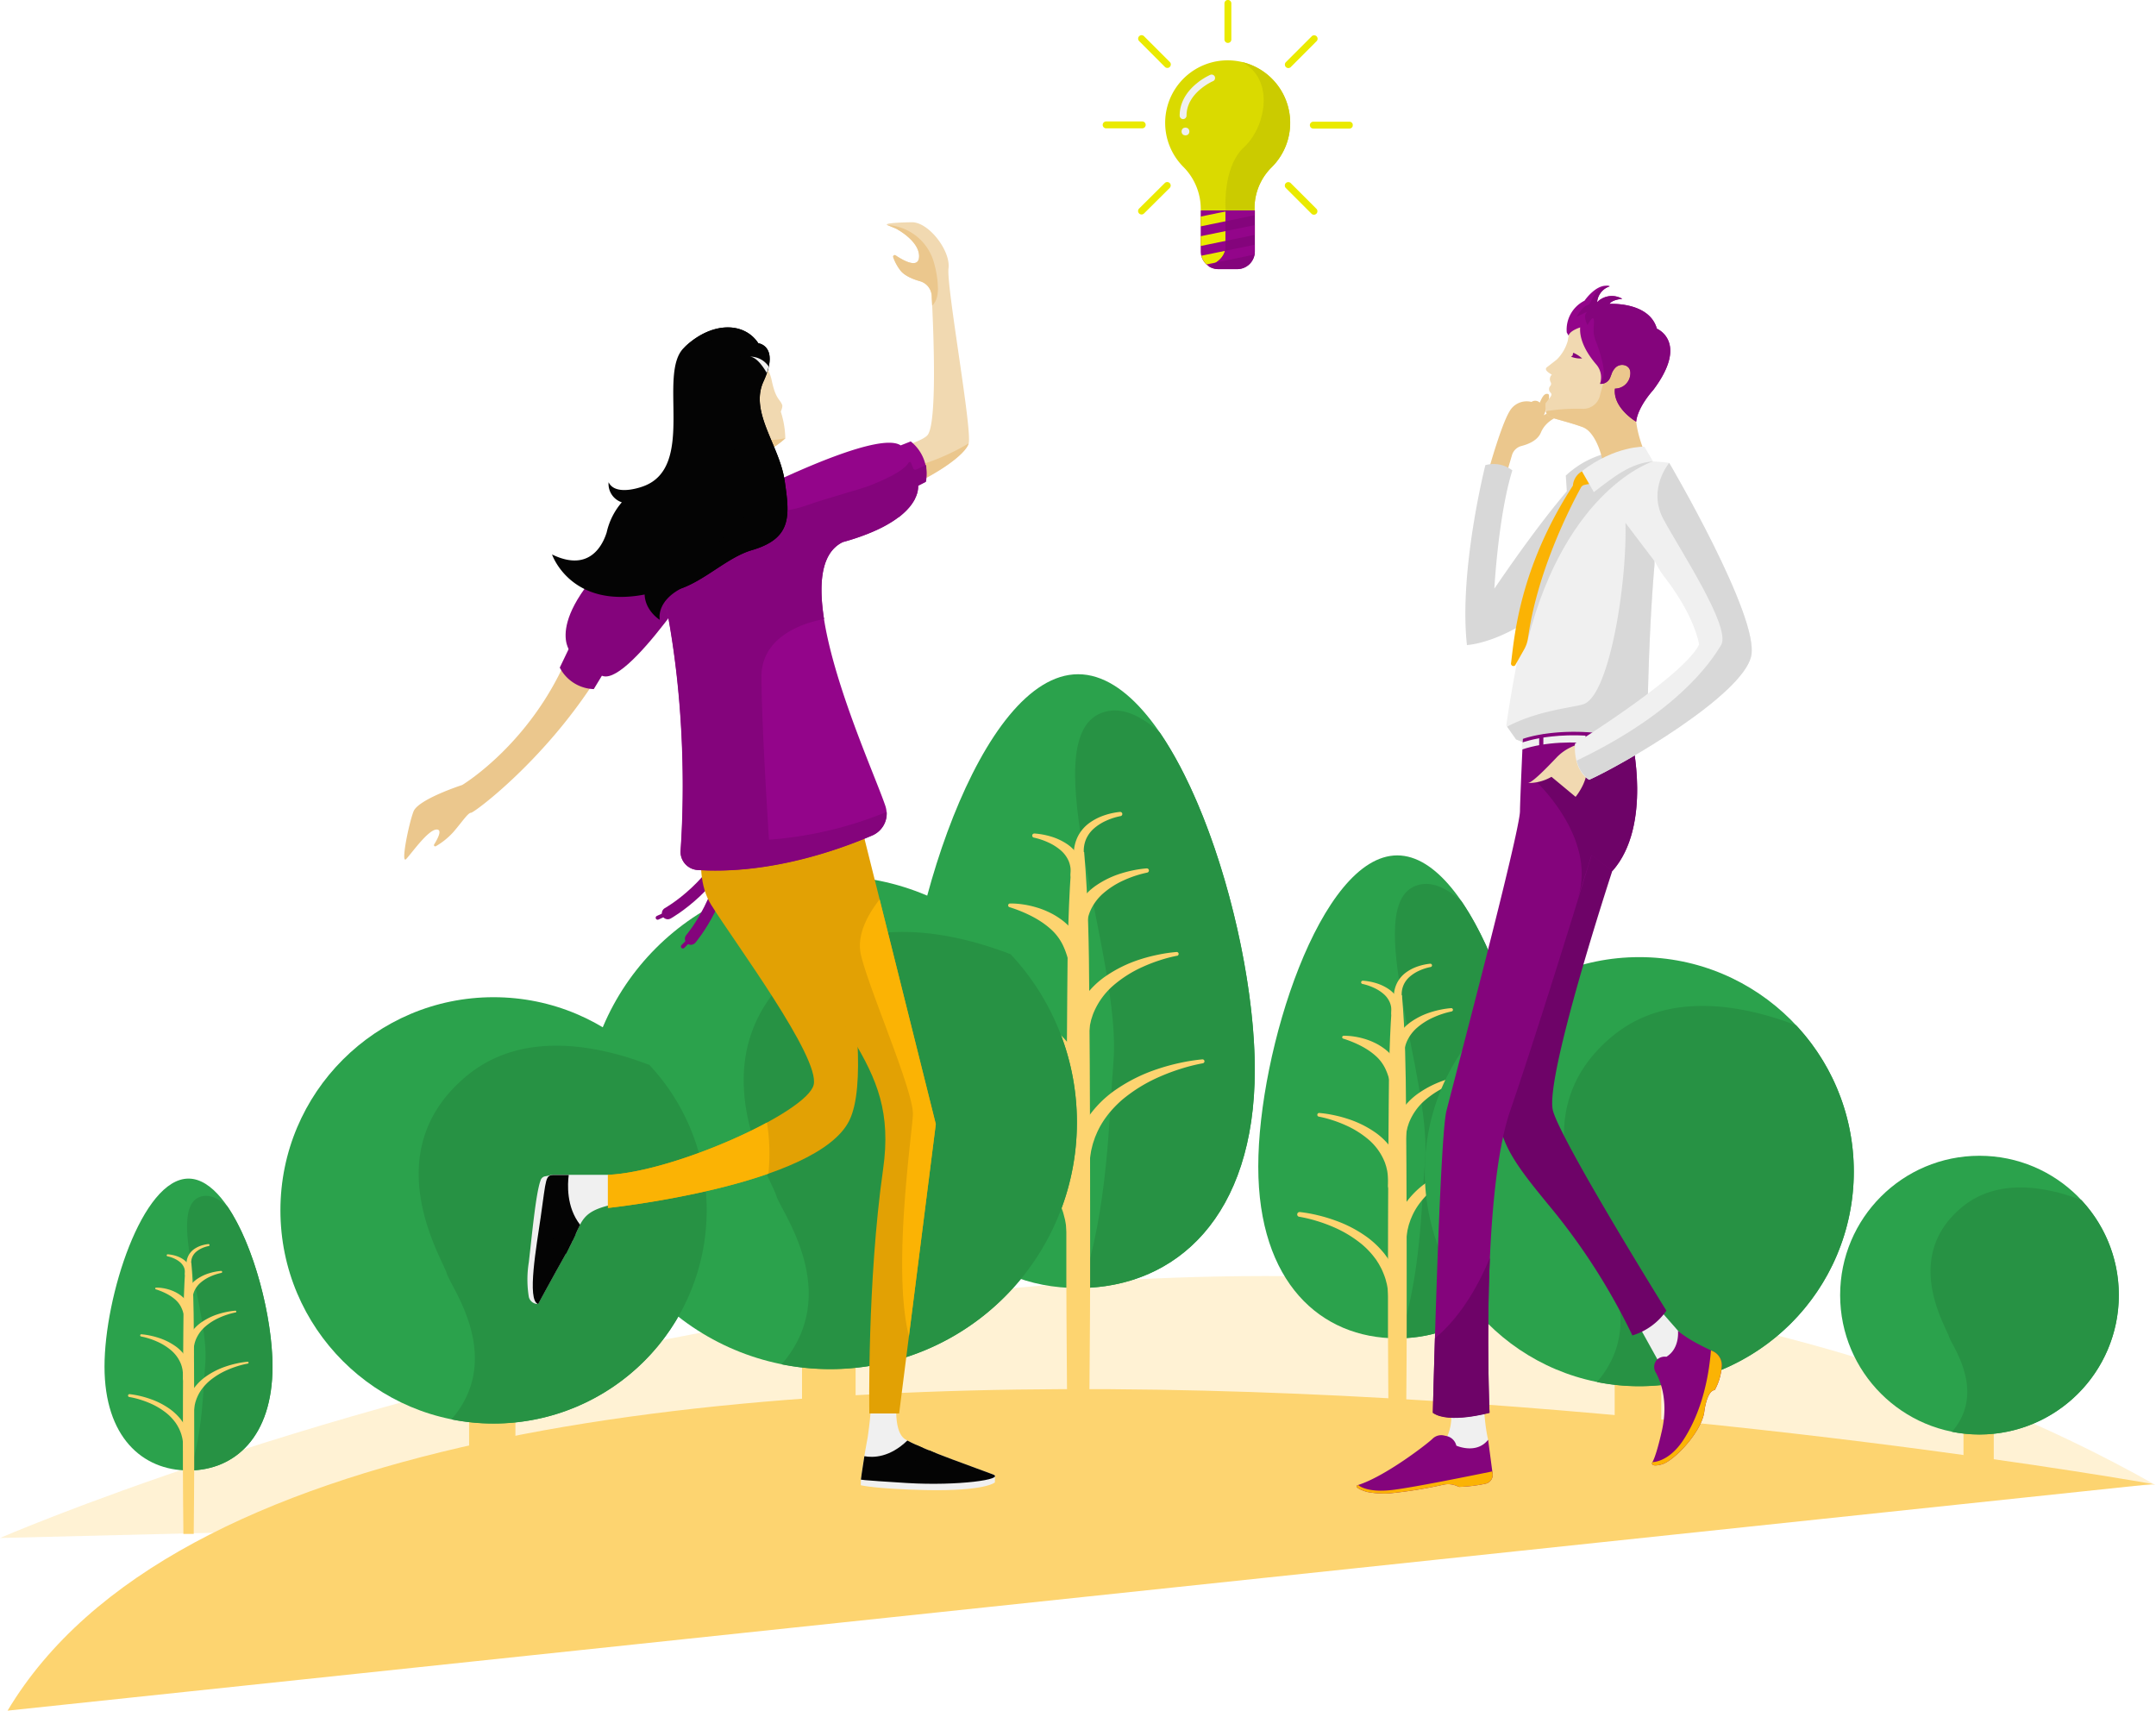 <svg xmlns="http://www.w3.org/2000/svg" xmlns:xlink="http://www.w3.org/1999/xlink" xmlns:svgjs="http://svgjs.com/svgjs" width="448.136" height="355.556"><g transform="matrix(.992 0 0 .603 0 265.235)"><svg xmlns="http://www.w3.org/2000/svg" xmlns:xlink="http://www.w3.org/1999/xlink" xmlns:svgjs="http://svgjs.com/svgjs" width="451.62" height="149.8"><svg xmlns="http://www.w3.org/2000/svg" xmlns:xlink="http://www.w3.org/1999/xlink" xmlns:svgjs="http://svgjs.com/svgjs" width="451.62" height="149.8" class="class-taj6r48mr"><svg xmlns="http://www.w3.org/2000/svg" viewBox="0 0 451.62 149.8" class="class-taj6r48mr"><g data-name="Layer 2"><g data-name="Layer 1" class="fill-color-0" fill="#fdd470"><path d="M0 90.29S266.51-100.08 451.62 72z" opacity=".3"/><path d="M451.06 71.68S70.57-40.18 1.59 149.8z"/></g></g></svg></svg><style>.class-taj6r48mr .fill-skin{fill:#f1d9b1}.class-taj6r48mr .fill-skin-shadow{fill:#ebc78d}.class-taj6r48mr .fill-white{fill:#f0f0f0}.class-taj6r48mr .fill-white-shadow{fill:#d8d8d8}.class-taj6r48mr .fill-yellow{fill:#eaea00}.class-taj6r48mr .fill-yellow-shadow{fill:#dada00}.class-taj6r48mr .fill-yellow-shadow-extra{fill:#cbcb00}.class-taj6r48mr .fill-green{fill:#2ba24c}.class-taj6r48mr .fill-green-shadow{fill:#279244}.class-taj6r48mr .fill-color-0-shadow{fill:#fcc94b}.class-taj6r48mr .fill-color-0-shadow-extra{fill:#fbb916}.class-taj6r48mr .fill-color-1{fill:#fdd470}.class-taj6r48mr .fill-color-1-shadow{fill:#fcc94b}.class-taj6r48mr .fill-color-2{fill:#060606}.class-taj6r48mr .fill-color-2-shadow{fill:#050505}.class-taj6r48mr .stroke-color-0-shadow{stroke:#fcc94b}</style></svg></g><g transform="translate(187.377 140.143) scale(.347)"><svg xmlns="http://www.w3.org/2000/svg" xmlns:xlink="http://www.w3.org/1999/xlink" xmlns:svgjs="http://svgjs.com/svgjs" width="211.64" height="447.6"><svg xmlns="http://www.w3.org/2000/svg" xmlns:xlink="http://www.w3.org/1999/xlink" xmlns:svgjs="http://svgjs.com/svgjs" width="211.64" height="447.6" class="class-zrrsz5e7y"><svg xmlns="http://www.w3.org/2000/svg" viewBox="0 0 211.64 447.6" class="class-zrrsz5e7y"><g data-name="Layer 2"><g data-name="Layer 1"><path d="M211.64 236.9c0 88.21-47.38 130.79-105.82 130.79S0 325.11 0 236.9 47.38 0 105.82 0s105.82 148.69 105.82 236.9z" class="fill-green" fill="#2ba24c"/><path d="M107.75 367.66c57.55-.92 103.89-43.52 103.89-130.76 0-61.58-23.09-152.61-56.91-202-11.73-10.54-23.91-16.2-35.28-11.58C78.72 39.87 132 170.59 127 231.87c-2.79 34.13-3.13 88.13-19.25 135.79z" class="fill-green-shadow" fill="#279244"/><path d="M109.42 106.52c2.46 28.43 2.9 56.85 3.07 85.27l.3 42.64.17 42.63.04 42.64v42.63c0 14.21-.13 28.42-.23 42.64s-.19 28.42-.39 42.63h-13c-.21-14.21-.3-28.42-.4-42.63s-.21-28.43-.23-42.64V319.7l.07-42.64.18-42.63.3-42.64c.17-28.42.6-56.84 3.07-85.27z" class="fill-color-0"/><path d="M180.46 233.05a107.88 107.88 0 00-13.11 3.29 121.3 121.3 0 00-12.64 4.73 92.38 92.38 0 00-22.55 13.86c-6.54 5.73-12 12.53-15.28 20.24l-.61 1.43-.31.72-.25.75-1 2.95c-.29 1-.5 2-.76 3l-.36 1.51-.24 1.55a61.66 61.66 0 00-.74 12.46v.46a6 6 0 01-12 .16 5 5 0 010-.55l.3-3.72.15-1.86c.05-.62.18-1.23.27-1.85l.6-3.69c.25-1.22.58-2.43.87-3.64l.46-1.82.59-1.78c.41-1.18.78-2.37 1.23-3.54l1.49-3.43.38-.85.44-.83.88-1.64a65.36 65.36 0 0119.45-21.64A98 98 0 01153 236.61a125.42 125.42 0 0113.45-3.73 113 113 0 0113.76-2.19 1.19 1.19 0 011.29 1.08 1.2 1.2 0 01-1 1.27zm-148.72 38.5A111 111 0 0145.43 274a122.21 122.21 0 0113.3 4 96 96 0 0124.79 13.12A70.73 70.73 0 0194 300.84c.77.93 1.6 1.81 2.32 2.79l2.15 2.94c.68 1 1.29 2.06 1.94 3.09a32.05 32.05 0 011.78 3.19 66.05 66.05 0 013 6.7c.4 1.15.76 2.32 1.13 3.48.18.59.39 1.17.55 1.76l.41 1.78a72.43 72.43 0 011.93 14.48 5 5 0 11-10 .56v-.56a62.72 62.72 0 00-.93-12.56l-.28-1.55c-.1-.51-.25-1-.38-1.52-.26-1-.5-2-.79-3a57.06 57.06 0 00-2.23-5.87 27.38 27.38 0 00-1.36-2.84c-.51-.91-1-1.86-1.52-2.76L90 308.24c-.58-.89-1.27-1.7-1.89-2.56a63.33 63.33 0 00-8.88-9.29 90.1 90.1 0 00-22.41-13.59 117.18 117.18 0 00-12.54-4.55 105.11 105.11 0 00-13-3.1h-.07a1.81 1.81 0 01.49-3.59zm14.72-75.44a89 89 0 0111 1.65 97.61 97.61 0 0110.76 2.87 78.6 78.6 0 0120.32 9.93 50.79 50.79 0 0122.27 40.49 6 6 0 11-12 .68 3.69 3.69 0 010-.47v-.21a46.75 46.75 0 00-.46-9.62l-.17-1.2-.27-1.16c-.19-.78-.34-1.57-.56-2.34l-.74-2.29c-.22-.78-.6-1.49-.89-2.24A43.78 43.78 0 0084 216.4a72 72 0 00-17.6-11 95.05 95.05 0 00-9.93-3.81 85.71 85.71 0 00-10.3-2.68 1.4 1.4 0 01.37-2.78z" class="fill-color-0"/><path d="M164.93 168.66a85.73 85.73 0 00-10.32 2.72 95.4 95.4 0 00-9.94 3.84 72.25 72.25 0 00-17.61 11.08 44 44 0 00-11.72 15.87 23.8 23.8 0 00-.88 2.25l-.74 2.29c-.22.77-.36 1.57-.55 2.35l-.27 1.16-.16 1.2a46.19 46.19 0 00-.44 9.63v.19a6 6 0 01-12 .33v-.52a50.71 50.71 0 0122.35-40.39 78.19 78.19 0 0120.35-9.87 98.89 98.89 0 0110.71-2.79 88.78 88.78 0 0111-1.61 1.16 1.16 0 01.31 2.3zM65 137.33a47.75 47.75 0 017.76.55 56.29 56.29 0 017.64 1.66 50.49 50.49 0 017.46 2.78 44.21 44.21 0 017.07 4.06A35.72 35.72 0 01106.2 159a26.22 26.22 0 011.7 4c.21.69.39 1.4.56 2.1a14 14 0 01.39 2.13 22.21 22.21 0 01-.38 8.45 3.69 3.69 0 01-7.09.28l-.09-.28c-1.45-4.52-2.37-8.51-4.12-12.33a30.87 30.87 0 00-7.48-10.43 50.48 50.48 0 00-5.38-4.24 62.08 62.08 0 00-6.08-3.62 84.89 84.89 0 00-13.48-5.52h-.06a1.13 1.13 0 01.32-2.21z" class="fill-color-0"/><path d="M147.16 118.83a66.65 66.65 0 00-14 4.61 49.92 49.92 0 00-12.16 7.69 30 30 0 00-8 10.87 28.19 28.19 0 00-2 12.84 5 5 0 01-10 .58v-.6a35.93 35.93 0 0116.14-28.66 55.41 55.41 0 0114.41-6.84 69.57 69.57 0 017.58-1.93 63.63 63.63 0 017.73-1.09 1.27 1.27 0 01.35 2.51zM79.68 95.4a44.81 44.81 0 019.7 1.77 35.12 35.12 0 019.22 4.18 22.9 22.9 0 0110.69 18.34 4 4 0 11-8 .55 5.42 5.42 0 010-.57 16.44 16.44 0 00-1.08-7.62 17.75 17.75 0 00-4.77-6.53 30.94 30.94 0 00-7.44-4.73 41.87 41.87 0 00-8.62-2.91h-.07a1.25 1.25 0 01.35-2.47z" class="fill-color-0"/><path d="M131.12 85a38.82 38.82 0 00-8.46 2.72 29.68 29.68 0 00-7.33 4.63 18.24 18.24 0 00-4.82 6.6 17.75 17.75 0 00-1.28 7.86 3 3 0 01-6 .24 1.22 1.22 0 010-.27 23.41 23.41 0 012.67-10.1 22.9 22.9 0 016.77-7.68 33.5 33.5 0 018.75-4.46 41.83 41.83 0 019.41-2.06 1.25 1.25 0 01.37 2.52z" class="fill-color-0"/></g></g></svg></svg><style>.class-zrrsz5e7y .fill-skin{fill:#f1d9b1}.class-zrrsz5e7y .fill-skin-shadow{fill:#ebc78d}.class-zrrsz5e7y .fill-white{fill:#f0f0f0}.class-zrrsz5e7y .fill-white-shadow{fill:#d8d8d8}.class-zrrsz5e7y .fill-yellow{fill:#eaea00}.class-zrrsz5e7y .fill-yellow-shadow{fill:#dada00}.class-zrrsz5e7y .fill-yellow-shadow-extra{fill:#cbcb00}.class-zrrsz5e7y .fill-color-0{fill:#fdd470}.class-zrrsz5e7y .fill-color-0-shadow{fill:#fcc94b}.class-zrrsz5e7y .fill-color-0-shadow-extra{fill:#fbb916}.class-zrrsz5e7y .fill-color-1{fill:#fdd470}.class-zrrsz5e7y .fill-color-1-shadow{fill:#fcc94b}.class-zrrsz5e7y .fill-color-2{fill:#060606}.class-zrrsz5e7y .fill-color-2-shadow{fill:#050505}.class-zrrsz5e7y .stroke-color-0-shadow{stroke:#fcc94b}</style></svg></g><g transform="translate(121.331 182.053) scale(.538)"><svg xmlns="http://www.w3.org/2000/svg" xmlns:xlink="http://www.w3.org/1999/xlink" xmlns:svgjs="http://svgjs.com/svgjs" width="190.54" height="222.72"><svg xmlns="http://www.w3.org/2000/svg" xmlns:xlink="http://www.w3.org/1999/xlink" xmlns:svgjs="http://svgjs.com/svgjs" width="190.54" height="222.72" class="class-he9we2n5d"><svg xmlns="http://www.w3.org/2000/svg" viewBox="0 0 190.54 222.72" class="class-he9we2n5d"><g data-name="Layer 2"><g data-name="Layer 1"><path d="M84.34 141.58h20.7v81.14h-20.7z" class="fill-color-0" fill="#fdd470"/><circle cx="95.27" cy="95.27" r="95.27" class="fill-green" fill="#2ba24c"/><path d="M190.54 95.27a94.93 94.93 0 00-25.62-65c-22.94-8.79-56.7-15.73-81.58 4.84C42 69.31 72.55 117 74.46 123.72c1.65 5.79 25.87 37.38 2 65a95.31 95.31 0 00114.08-93.45z" class="fill-green-shadow" fill="#279244"/></g></g></svg></svg><style>.class-he9we2n5d .fill-skin{fill:#f1d9b1}.class-he9we2n5d .fill-skin-shadow{fill:#ebc78d}.class-he9we2n5d .fill-white{fill:#f0f0f0}.class-he9we2n5d .fill-white-shadow{fill:#d8d8d8}.class-he9we2n5d .fill-yellow{fill:#eaea00}.class-he9we2n5d .fill-yellow-shadow{fill:#dada00}.class-he9we2n5d .fill-yellow-shadow-extra{fill:#cbcb00}.class-he9we2n5d .fill-color-0-shadow{fill:#fcc94b}.class-he9we2n5d .fill-color-0-shadow-extra{fill:#fbb916}.class-he9we2n5d .fill-color-1{fill:#fdd470}.class-he9we2n5d .fill-color-1-shadow{fill:#fcc94b}.class-he9we2n5d .fill-color-2{fill:#060606}.class-he9we2n5d .fill-color-2-shadow{fill:#050505}.class-he9we2n5d .stroke-color-0-shadow{stroke:#fcc94b}</style></svg></g><g transform="matrix(.465 0 0 .465 58.287 207.275)"><svg xmlns="http://www.w3.org/2000/svg" xmlns:xlink="http://www.w3.org/1999/xlink" xmlns:svgjs="http://svgjs.com/svgjs" width="190.54" height="222.72"><svg xmlns="http://www.w3.org/2000/svg" xmlns:xlink="http://www.w3.org/1999/xlink" xmlns:svgjs="http://svgjs.com/svgjs" width="190.54" height="222.72" class="class-eblojes2s"><svg xmlns="http://www.w3.org/2000/svg" viewBox="0 0 190.54 222.72" class="class-eblojes2s"><g data-name="Layer 2"><g data-name="Layer 1"><path d="M84.34 141.58h20.7v81.14h-20.7z" class="fill-color-0" fill="#fdd470"/><circle cx="95.27" cy="95.27" r="95.27" class="fill-green" fill="#2ba24c"/><path d="M190.54 95.27a94.93 94.93 0 00-25.62-65c-22.94-8.79-56.7-15.73-81.58 4.84C42 69.31 72.55 117 74.46 123.72c1.65 5.79 25.87 37.38 2 65a95.31 95.31 0 00114.08-93.45z" class="fill-green-shadow" fill="#279244"/></g></g></svg></svg><style>.class-eblojes2s .fill-skin{fill:#f1d9b1}.class-eblojes2s .fill-skin-shadow{fill:#ebc78d}.class-eblojes2s .fill-white{fill:#f0f0f0}.class-eblojes2s .fill-white-shadow{fill:#d8d8d8}.class-eblojes2s .fill-yellow{fill:#eaea00}.class-eblojes2s .fill-yellow-shadow{fill:#dada00}.class-eblojes2s .fill-yellow-shadow-extra{fill:#cbcb00}.class-eblojes2s .fill-color-0-shadow{fill:#fcc94b}.class-eblojes2s .fill-color-0-shadow-extra{fill:#fbb916}.class-eblojes2s .fill-color-1{fill:#fdd470}.class-eblojes2s .fill-color-1-shadow{fill:#fcc94b}.class-eblojes2s .fill-color-2{fill:#060606}.class-eblojes2s .fill-color-2-shadow{fill:#050505}.class-eblojes2s .stroke-color-0-shadow{stroke:#fcc94b}</style></svg></g><g transform="matrix(.165 0 0 .165 21.723 244.977)"><svg xmlns="http://www.w3.org/2000/svg" xmlns:xlink="http://www.w3.org/1999/xlink" xmlns:svgjs="http://svgjs.com/svgjs" width="211.64" height="447.6"><svg xmlns="http://www.w3.org/2000/svg" xmlns:xlink="http://www.w3.org/1999/xlink" xmlns:svgjs="http://svgjs.com/svgjs" width="211.64" height="447.6" class="class-7r1js8r66"><svg xmlns="http://www.w3.org/2000/svg" viewBox="0 0 211.64 447.6" class="class-7r1js8r66"><g data-name="Layer 2"><g data-name="Layer 1"><path d="M211.64 236.9c0 88.21-47.38 130.79-105.82 130.79S0 325.11 0 236.9 47.38 0 105.82 0s105.82 148.69 105.82 236.9z" class="fill-green" fill="#2ba24c"/><path d="M107.75 367.66c57.55-.92 103.89-43.52 103.89-130.76 0-61.58-23.09-152.61-56.91-202-11.73-10.54-23.91-16.2-35.28-11.58C78.72 39.87 132 170.59 127 231.87c-2.79 34.13-3.13 88.13-19.25 135.79z" class="fill-green-shadow" fill="#279244"/><path d="M109.42 106.52c2.46 28.43 2.9 56.85 3.07 85.27l.3 42.64.17 42.63.04 42.64v42.63c0 14.21-.13 28.42-.23 42.64s-.19 28.42-.39 42.63h-13c-.21-14.21-.3-28.42-.4-42.63s-.21-28.43-.23-42.64V319.7l.07-42.64.18-42.63.3-42.64c.17-28.42.6-56.84 3.07-85.27z" class="fill-color-0"/><path d="M180.46 233.05a107.88 107.88 0 00-13.11 3.29 121.3 121.3 0 00-12.64 4.73 92.38 92.38 0 00-22.55 13.86c-6.54 5.73-12 12.53-15.28 20.24l-.61 1.43-.31.72-.25.75-1 2.95c-.29 1-.5 2-.76 3l-.36 1.51-.24 1.55a61.66 61.66 0 00-.74 12.46v.46a6 6 0 01-12 .16 5 5 0 010-.55l.3-3.72.15-1.86c.05-.62.18-1.23.27-1.85l.6-3.69c.25-1.22.58-2.43.87-3.64l.46-1.82.59-1.78c.41-1.18.78-2.37 1.23-3.54l1.49-3.43.38-.85.44-.83.88-1.64a65.36 65.36 0 0119.45-21.64A98 98 0 01153 236.61a125.42 125.42 0 0113.45-3.73 113 113 0 0113.76-2.19 1.19 1.19 0 011.29 1.08 1.2 1.2 0 01-1 1.27zm-148.72 38.5A111 111 0 0145.43 274a122.21 122.21 0 0113.3 4 96 96 0 0124.79 13.12A70.73 70.73 0 0194 300.84c.77.93 1.6 1.81 2.32 2.79l2.15 2.94c.68 1 1.29 2.06 1.94 3.09a32.05 32.05 0 011.78 3.19 66.05 66.05 0 013 6.7c.4 1.15.76 2.32 1.13 3.48.18.59.39 1.17.55 1.76l.41 1.78a72.43 72.43 0 011.93 14.48 5 5 0 11-10 .56v-.56a62.72 62.72 0 00-.93-12.56l-.28-1.55c-.1-.51-.25-1-.38-1.52-.26-1-.5-2-.79-3a57.06 57.06 0 00-2.23-5.87 27.38 27.38 0 00-1.36-2.84c-.51-.91-1-1.86-1.52-2.76L90 308.24c-.58-.89-1.27-1.7-1.89-2.56a63.33 63.33 0 00-8.88-9.29 90.1 90.1 0 00-22.41-13.59 117.18 117.18 0 00-12.54-4.55 105.11 105.11 0 00-13-3.1h-.07a1.81 1.81 0 01.49-3.59zm14.72-75.44a89 89 0 0111 1.65 97.61 97.61 0 0110.76 2.87 78.6 78.6 0 0120.32 9.93 50.79 50.79 0 0122.27 40.49 6 6 0 11-12 .68 3.69 3.69 0 010-.47v-.21a46.75 46.75 0 00-.46-9.62l-.17-1.2-.27-1.16c-.19-.78-.34-1.57-.56-2.34l-.74-2.29c-.22-.78-.6-1.49-.89-2.24A43.78 43.78 0 0084 216.4a72 72 0 00-17.6-11 95.05 95.05 0 00-9.93-3.81 85.71 85.71 0 00-10.3-2.68 1.4 1.4 0 01.37-2.78z" class="fill-color-0"/><path d="M164.93 168.66a85.73 85.73 0 00-10.32 2.72 95.4 95.4 0 00-9.94 3.84 72.25 72.25 0 00-17.61 11.08 44 44 0 00-11.72 15.87 23.8 23.8 0 00-.88 2.25l-.74 2.29c-.22.77-.36 1.57-.55 2.35l-.27 1.16-.16 1.2a46.19 46.19 0 00-.44 9.63v.19a6 6 0 01-12 .33v-.52a50.71 50.71 0 0122.35-40.39 78.19 78.19 0 0120.35-9.87 98.89 98.89 0 0110.71-2.79 88.78 88.78 0 0111-1.61 1.16 1.16 0 01.31 2.3zM65 137.33a47.75 47.75 0 017.76.55 56.29 56.29 0 017.64 1.66 50.49 50.49 0 017.46 2.78 44.21 44.21 0 017.07 4.06A35.72 35.72 0 01106.2 159a26.22 26.22 0 011.7 4c.21.69.39 1.4.56 2.1a14 14 0 01.39 2.13 22.21 22.21 0 01-.38 8.45 3.69 3.69 0 01-7.09.28l-.09-.28c-1.45-4.52-2.37-8.51-4.12-12.33a30.87 30.87 0 00-7.48-10.43 50.48 50.48 0 00-5.38-4.24 62.08 62.08 0 00-6.08-3.62 84.89 84.89 0 00-13.48-5.52h-.06a1.13 1.13 0 01.32-2.21z" class="fill-color-0"/><path d="M147.16 118.83a66.65 66.65 0 00-14 4.61 49.92 49.92 0 00-12.16 7.69 30 30 0 00-8 10.87 28.19 28.19 0 00-2 12.84 5 5 0 01-10 .58v-.6a35.93 35.93 0 0116.14-28.66 55.41 55.41 0 0114.41-6.84 69.57 69.57 0 017.58-1.93 63.63 63.63 0 017.73-1.09 1.27 1.27 0 01.35 2.51zM79.68 95.4a44.81 44.81 0 019.7 1.77 35.12 35.12 0 019.22 4.18 22.9 22.9 0 0110.69 18.34 4 4 0 11-8 .55 5.42 5.42 0 010-.57 16.44 16.44 0 00-1.08-7.62 17.75 17.75 0 00-4.77-6.53 30.94 30.94 0 00-7.44-4.73 41.87 41.87 0 00-8.62-2.91h-.07a1.25 1.25 0 01.35-2.47z" class="fill-color-0"/><path d="M131.12 85a38.82 38.82 0 00-8.46 2.72 29.68 29.68 0 00-7.33 4.63 18.24 18.24 0 00-4.82 6.6 17.75 17.75 0 00-1.28 7.86 3 3 0 01-6 .24 1.22 1.22 0 010-.27 23.41 23.41 0 012.67-10.1 22.9 22.9 0 016.77-7.68 33.5 33.5 0 018.75-4.46 41.83 41.83 0 019.41-2.06 1.25 1.25 0 01.37 2.52z" class="fill-color-0"/></g></g></svg></svg><style>.class-7r1js8r66 .fill-skin{fill:#f1d9b1}.class-7r1js8r66 .fill-skin-shadow{fill:#ebc78d}.class-7r1js8r66 .fill-white{fill:#f0f0f0}.class-7r1js8r66 .fill-white-shadow{fill:#d8d8d8}.class-7r1js8r66 .fill-yellow{fill:#eaea00}.class-7r1js8r66 .fill-yellow-shadow{fill:#dada00}.class-7r1js8r66 .fill-yellow-shadow-extra{fill:#cbcb00}.class-7r1js8r66 .fill-color-0{fill:#fdd470}.class-7r1js8r66 .fill-color-0-shadow{fill:#fcc94b}.class-7r1js8r66 .fill-color-0-shadow-extra{fill:#fbb916}.class-7r1js8r66 .fill-color-1{fill:#fdd470}.class-7r1js8r66 .fill-color-1-shadow{fill:#fcc94b}.class-7r1js8r66 .fill-color-2{fill:#060606}.class-7r1js8r66 .fill-color-2-shadow{fill:#050505}.class-7r1js8r66 .stroke-color-0-shadow{stroke:#fcc94b}</style></svg></g><g transform="matrix(.273 0 0 .273 261.538 177.799)"><svg xmlns="http://www.w3.org/2000/svg" xmlns:xlink="http://www.w3.org/1999/xlink" xmlns:svgjs="http://svgjs.com/svgjs" width="211.64" height="447.6"><svg xmlns="http://www.w3.org/2000/svg" xmlns:xlink="http://www.w3.org/1999/xlink" xmlns:svgjs="http://svgjs.com/svgjs" width="211.64" height="447.6" class="class-q1e6xsbdw"><svg xmlns="http://www.w3.org/2000/svg" viewBox="0 0 211.64 447.6" class="class-q1e6xsbdw"><g data-name="Layer 2"><g data-name="Layer 1"><path d="M211.64 236.9c0 88.21-47.38 130.79-105.82 130.79S0 325.11 0 236.9 47.38 0 105.82 0s105.82 148.69 105.82 236.9z" class="fill-green" fill="#2ba24c"/><path d="M107.75 367.66c57.55-.92 103.89-43.52 103.89-130.76 0-61.58-23.09-152.61-56.91-202-11.73-10.54-23.91-16.2-35.28-11.58C78.72 39.87 132 170.59 127 231.87c-2.79 34.13-3.13 88.13-19.25 135.79z" class="fill-green-shadow" fill="#279244"/><path d="M109.42 106.52c2.46 28.43 2.9 56.85 3.07 85.27l.3 42.64.17 42.63.04 42.64v42.63c0 14.21-.13 28.42-.23 42.64s-.19 28.42-.39 42.63h-13c-.21-14.21-.3-28.42-.4-42.63s-.21-28.43-.23-42.64V319.7l.07-42.64.18-42.63.3-42.64c.17-28.42.6-56.84 3.07-85.27z" class="fill-color-0"/><path d="M180.46 233.05a107.88 107.88 0 00-13.11 3.29 121.3 121.3 0 00-12.64 4.73 92.38 92.38 0 00-22.55 13.86c-6.54 5.73-12 12.53-15.28 20.24l-.61 1.43-.31.72-.25.75-1 2.95c-.29 1-.5 2-.76 3l-.36 1.51-.24 1.55a61.66 61.66 0 00-.74 12.46v.46a6 6 0 01-12 .16 5 5 0 010-.55l.3-3.72.15-1.86c.05-.62.18-1.23.27-1.85l.6-3.69c.25-1.22.58-2.43.87-3.64l.46-1.82.59-1.78c.41-1.18.78-2.37 1.23-3.54l1.49-3.43.38-.85.44-.83.88-1.64a65.36 65.36 0 0119.45-21.64A98 98 0 01153 236.61a125.42 125.42 0 0113.45-3.73 113 113 0 0113.76-2.19 1.19 1.19 0 011.29 1.08 1.2 1.2 0 01-1 1.27zm-148.72 38.5A111 111 0 0145.43 274a122.21 122.21 0 0113.3 4 96 96 0 0124.79 13.12A70.73 70.73 0 0194 300.84c.77.93 1.6 1.81 2.32 2.79l2.15 2.94c.68 1 1.29 2.06 1.94 3.09a32.05 32.05 0 011.78 3.19 66.05 66.05 0 013 6.7c.4 1.15.76 2.32 1.13 3.48.18.59.39 1.17.55 1.76l.41 1.78a72.43 72.43 0 011.93 14.48 5 5 0 11-10 .56v-.56a62.72 62.72 0 00-.93-12.56l-.28-1.55c-.1-.51-.25-1-.38-1.52-.26-1-.5-2-.79-3a57.06 57.06 0 00-2.23-5.87 27.38 27.38 0 00-1.36-2.84c-.51-.91-1-1.86-1.52-2.76L90 308.24c-.58-.89-1.27-1.7-1.89-2.56a63.33 63.33 0 00-8.88-9.29 90.1 90.1 0 00-22.41-13.59 117.18 117.18 0 00-12.54-4.55 105.11 105.11 0 00-13-3.1h-.07a1.81 1.81 0 01.49-3.59zm14.72-75.44a89 89 0 0111 1.65 97.61 97.61 0 0110.76 2.87 78.6 78.6 0 0120.32 9.93 50.79 50.79 0 0122.27 40.49 6 6 0 11-12 .68 3.69 3.69 0 010-.47v-.21a46.75 46.75 0 00-.46-9.62l-.17-1.2-.27-1.16c-.19-.78-.34-1.57-.56-2.34l-.74-2.29c-.22-.78-.6-1.49-.89-2.24A43.78 43.78 0 0084 216.4a72 72 0 00-17.6-11 95.05 95.05 0 00-9.93-3.81 85.71 85.71 0 00-10.3-2.68 1.4 1.4 0 01.37-2.78z" class="fill-color-0"/><path d="M164.93 168.66a85.73 85.73 0 00-10.32 2.72 95.4 95.4 0 00-9.94 3.84 72.25 72.25 0 00-17.61 11.08 44 44 0 00-11.72 15.87 23.8 23.8 0 00-.88 2.25l-.74 2.29c-.22.77-.36 1.57-.55 2.35l-.27 1.16-.16 1.2a46.19 46.19 0 00-.44 9.63v.19a6 6 0 01-12 .33v-.52a50.71 50.71 0 0122.35-40.39 78.19 78.19 0 0120.35-9.87 98.89 98.89 0 0110.71-2.79 88.78 88.78 0 0111-1.61 1.16 1.16 0 01.31 2.3zM65 137.33a47.75 47.75 0 017.76.55 56.29 56.29 0 017.64 1.66 50.49 50.49 0 017.46 2.78 44.21 44.21 0 017.07 4.06A35.72 35.72 0 01106.2 159a26.22 26.22 0 011.7 4c.21.69.39 1.4.56 2.1a14 14 0 01.39 2.13 22.21 22.21 0 01-.38 8.45 3.69 3.69 0 01-7.09.28l-.09-.28c-1.45-4.52-2.37-8.51-4.12-12.33a30.87 30.87 0 00-7.48-10.43 50.48 50.48 0 00-5.38-4.24 62.08 62.08 0 00-6.08-3.62 84.89 84.89 0 00-13.48-5.52h-.06a1.13 1.13 0 01.32-2.21z" class="fill-color-0"/><path d="M147.16 118.83a66.65 66.65 0 00-14 4.61 49.92 49.92 0 00-12.16 7.69 30 30 0 00-8 10.87 28.19 28.19 0 00-2 12.84 5 5 0 01-10 .58v-.6a35.93 35.93 0 0116.14-28.66 55.41 55.41 0 0114.41-6.84 69.57 69.57 0 017.58-1.93 63.63 63.63 0 017.73-1.09 1.27 1.27 0 01.35 2.51zM79.68 95.4a44.81 44.81 0 019.7 1.77 35.12 35.12 0 019.22 4.18 22.9 22.9 0 0110.69 18.34 4 4 0 11-8 .55 5.42 5.42 0 010-.57 16.44 16.44 0 00-1.08-7.62 17.75 17.75 0 00-4.77-6.53 30.94 30.94 0 00-7.44-4.73 41.87 41.87 0 00-8.62-2.91h-.07a1.25 1.25 0 01.35-2.47z" class="fill-color-0"/><path d="M131.12 85a38.82 38.82 0 00-8.46 2.72 29.68 29.68 0 00-7.33 4.63 18.24 18.24 0 00-4.82 6.6 17.75 17.75 0 00-1.28 7.86 3 3 0 01-6 .24 1.22 1.22 0 010-.27 23.41 23.41 0 012.67-10.1 22.9 22.9 0 016.77-7.68 33.5 33.5 0 018.75-4.46 41.83 41.83 0 019.41-2.06 1.25 1.25 0 01.37 2.52z" class="fill-color-0"/></g></g></svg></svg><style>.class-q1e6xsbdw .fill-skin{fill:#f1d9b1}.class-q1e6xsbdw .fill-skin-shadow{fill:#ebc78d}.class-q1e6xsbdw .fill-white{fill:#f0f0f0}.class-q1e6xsbdw .fill-white-shadow{fill:#d8d8d8}.class-q1e6xsbdw .fill-yellow{fill:#eaea00}.class-q1e6xsbdw .fill-yellow-shadow{fill:#dada00}.class-q1e6xsbdw .fill-yellow-shadow-extra{fill:#cbcb00}.class-q1e6xsbdw .fill-color-0{fill:#fdd470}.class-q1e6xsbdw .fill-color-0-shadow{fill:#fcc94b}.class-q1e6xsbdw .fill-color-0-shadow-extra{fill:#fbb916}.class-q1e6xsbdw .fill-color-1{fill:#fdd470}.class-q1e6xsbdw .fill-color-1-shadow{fill:#fcc94b}.class-q1e6xsbdw .fill-color-2{fill:#060606}.class-q1e6xsbdw .fill-color-2-shadow{fill:#050505}.class-q1e6xsbdw .stroke-color-0-shadow{stroke:#fcc94b}</style></svg></g><g transform="matrix(.468 0 0 .468 296.149 198.944)"><svg xmlns="http://www.w3.org/2000/svg" xmlns:xlink="http://www.w3.org/1999/xlink" xmlns:svgjs="http://svgjs.com/svgjs" width="190.54" height="222.72"><svg xmlns="http://www.w3.org/2000/svg" xmlns:xlink="http://www.w3.org/1999/xlink" xmlns:svgjs="http://svgjs.com/svgjs" width="190.54" height="222.72" class="class-xoxp5lzud"><svg xmlns="http://www.w3.org/2000/svg" viewBox="0 0 190.54 222.72" class="class-xoxp5lzud"><g data-name="Layer 2"><g data-name="Layer 1"><path d="M84.34 141.58h20.7v81.14h-20.7z" class="fill-color-0" fill="#fdd470"/><circle cx="95.27" cy="95.27" r="95.27" class="fill-green" fill="#2ba24c"/><path d="M190.54 95.27a94.93 94.93 0 00-25.62-65c-22.94-8.79-56.7-15.73-81.58 4.84C42 69.31 72.55 117 74.46 123.72c1.65 5.79 25.87 37.38 2 65a95.31 95.31 0 00114.08-93.45z" class="fill-green-shadow" fill="#279244"/></g></g></svg></svg><style>.class-xoxp5lzud .fill-skin{fill:#f1d9b1}.class-xoxp5lzud .fill-skin-shadow{fill:#ebc78d}.class-xoxp5lzud .fill-white{fill:#f0f0f0}.class-xoxp5lzud .fill-white-shadow{fill:#d8d8d8}.class-xoxp5lzud .fill-yellow{fill:#eaea00}.class-xoxp5lzud .fill-yellow-shadow{fill:#dada00}.class-xoxp5lzud .fill-yellow-shadow-extra{fill:#cbcb00}.class-xoxp5lzud .fill-color-0-shadow{fill:#fcc94b}.class-xoxp5lzud .fill-color-0-shadow-extra{fill:#fbb916}.class-xoxp5lzud .fill-color-1{fill:#fdd470}.class-xoxp5lzud .fill-color-1-shadow{fill:#fcc94b}.class-xoxp5lzud .fill-color-2{fill:#060606}.class-xoxp5lzud .fill-color-2-shadow{fill:#050505}.class-xoxp5lzud .stroke-color-0-shadow{stroke:#fcc94b}</style></svg></g><g transform="matrix(.304 0 0 .304 382.483 240.234)"><svg xmlns="http://www.w3.org/2000/svg" xmlns:xlink="http://www.w3.org/1999/xlink" xmlns:svgjs="http://svgjs.com/svgjs" width="190.54" height="222.72"><svg xmlns="http://www.w3.org/2000/svg" xmlns:xlink="http://www.w3.org/1999/xlink" xmlns:svgjs="http://svgjs.com/svgjs" width="190.54" height="222.72" class="class-q8atwnxee"><svg xmlns="http://www.w3.org/2000/svg" viewBox="0 0 190.54 222.72" class="class-q8atwnxee"><g data-name="Layer 2"><g data-name="Layer 1"><path d="M84.34 141.58h20.7v81.14h-20.7z" class="fill-color-0" fill="#fdd470"/><circle cx="95.27" cy="95.27" r="95.27" class="fill-green" fill="#2ba24c"/><path d="M190.54 95.27a94.93 94.93 0 00-25.62-65c-22.94-8.79-56.7-15.73-81.58 4.84C42 69.31 72.55 117 74.46 123.72c1.65 5.79 25.87 37.38 2 65a95.31 95.31 0 00114.08-93.45z" class="fill-green-shadow" fill="#279244"/></g></g></svg></svg><style>.class-q8atwnxee .fill-skin{fill:#f1d9b1}.class-q8atwnxee .fill-skin-shadow{fill:#ebc78d}.class-q8atwnxee .fill-white{fill:#f0f0f0}.class-q8atwnxee .fill-white-shadow{fill:#d8d8d8}.class-q8atwnxee .fill-yellow{fill:#eaea00}.class-q8atwnxee .fill-yellow-shadow{fill:#dada00}.class-q8atwnxee .fill-yellow-shadow-extra{fill:#cbcb00}.class-q8atwnxee .fill-color-0-shadow{fill:#fcc94b}.class-q8atwnxee .fill-color-0-shadow-extra{fill:#fbb916}.class-q8atwnxee .fill-color-1{fill:#fdd470}.class-q8atwnxee .fill-color-1-shadow{fill:#fcc94b}.class-q8atwnxee .fill-color-2{fill:#060606}.class-q8atwnxee .fill-color-2-shadow{fill:#050505}.class-q8atwnxee .stroke-color-0-shadow{stroke:#fcc94b}</style></svg></g><g transform="matrix(.825 0 0 .825 84.029 46.195)"><svg xmlns="http://www.w3.org/2000/svg" xmlns:xlink="http://www.w3.org/1999/xlink" xmlns:svgjs="http://svgjs.com/svgjs" width="148.85" height="319.46"><svg xmlns="http://www.w3.org/2000/svg" xmlns:xlink="http://www.w3.org/1999/xlink" xmlns:svgjs="http://svgjs.com/svgjs" width="148.85" height="319.46" class="class-zuqt7lmtq"><svg xmlns="http://www.w3.org/2000/svg" viewBox="0 0 148.85 319.46" class="class-zuqt7lmtq"><g data-name="Layer 2"><g data-name="Layer 1"><path d="M81.5 154.13c.21 15.42-9.3 26.41-9.3 26.41" stroke-width="3" fill="none" stroke-linecap="round" stroke-miterlimit="10" class="stroke-color-0-shadow"/><path fill="none" stroke-linecap="round" stroke-miterlimit="10" d="M70.2 182.47l2.68-2.69" class="stroke-color-0-shadow"/><path d="M84.25 152.55c-5.14 14.54-17.86 21.56-17.86 21.56" stroke-width="3" fill="none" stroke-linecap="round" stroke-miterlimit="10" class="stroke-color-0-shadow"/><path fill="none" stroke-linecap="round" stroke-miterlimit="10" d="M63.84 175.23l3.45-1.59" class="stroke-color-0-shadow"/><path d="M124.39 293.81s-1.81 10.5 1.81 12.81 18.89 7.61 22.12 8.86-8.86 2.94-21.57 2.17-11.7-.88-11.7-.88.53-4.43 1.69-10.54a105.57 105.57 0 001.15-15.49zM51.31 240h-13.5c-2.32 0-2 .6-3.44 10.65-1 7-3.56 21-.64 21.87 0 0 3.2-5.93 7.43-13.46s2.2-10.18 14.36-12.14-4.21-6.92-4.21-6.92z" class="fill-white"/><path d="M33.73 272.54h-.08a2.32 2.32 0 01-2.27-1.79 27.15 27.15 0 010-8.73c.82-7 1.75-17.24 2.94-20.55a1.5 1.5 0 011.11-1.09l1.44-.27z" class="fill-white"/><path d="M44.3 252.57c-3.51-4.46-3.16-10.31-2.86-12.53h-3.63c-2.32 0-2 .6-3.44 10.65-1 7-3.56 21-.64 21.87 0 0 3.2-5.93 7.43-13.46 1.55-2.78 2.26-4.88 3.14-6.53z" class="fill-color-2-shadow"/><path d="M77.31 146.79s-5.78 15.85 0 25.16 27.56 38.5 25.83 45.4S68.07 239.27 51.31 240v8.35s52.74-5.56 60.83-22.06-8.83-82.71-8.83-82.71z" class="fill-color-1-shadow"/><path d="M115.44 153.29l18.48 73.93-9.24 72.91h-7.51s-.58-33.11 3.47-61.55-14-33.32-31.66-77.71c0 0-6.16-14.86 3.63-26.88 5.77-7.08 16.47 3.58 16.47 3.58z" class="fill-color-1-shadow"/><path d="M98.3 63.1s30.43-5.89 33.51-9.44c2.51-2.89 1.53-26.49 1.08-35.08a4.06 4.06 0 00-2.89-3.71c-1.82-.51-4-1.41-5.09-2.88a11.72 11.72 0 01-1.7-3.2.4.4 0 01.6-.45c1.77 1.19 5.77 3.53 5.92.38.19-4-5.83-7.12-5.83-7.12l-2.22-.91s-1.53-.56 6.19-.69c4.24-.07 9.82 7.18 9.25 11.61s6 40.63 5.08 44.1-12.78 11.89-33.2 17.4S98.3 63.1 98.3 63.1z" class="fill-skin"/><path d="M142.2 55.71s-10.88 6.83-20.55 6.69c-4-.06-3.57 3.38-.89 6.89 13.17-5.04 20.69-10.85 21.44-13.58zM66.67 71s-14.78 6.9-23.44 32.87-28.63 37.91-28.63 37.91-11.07 3.58-12.27 6.67S-1 162.06.52 160.4s5.54-7.4 7.66-7.4c1.48 0 .23 2.36-.66 3.77a.32.32 0 00.43.44 18.17 18.17 0 004.47-3.63c2.31-2.7 3.65-4.81 4.42-4.81s17.91-12.73 31-32.94 21.56-25.2 21.56-25.2z" class="fill-skin-shadow"/><path d="M51.31 111.74l-3.56 5.88a10 10 0 01-8.57-5.42l4-8.33z" class="fill-color-0-shadow"/><path d="M60.92 76.86C33.84 98.65 41.71 108 41.71 108l7.76 6.07c6.32 4.24 27.65-29.47 27.65-29.47" class="fill-color-0-shadow"/><path d="M127.6 55.22l-2.53 1c-5-3.38-27.31 7-35.21 10.84-13.13 1.66-30.53 4.81-28.94 9.81 10.8 33.86 9.54 69.26 8.68 81.43a4.58 4.58 0 004.29 4.88c18.19 1.16 35.65-5.12 44-8.71a6 6 0 003.32-7.42C117.49 136 95 88.06 110.5 80.58c19.3-5.39 19.05-13.39 19-14.25l1.95-1a10.64 10.64 0 00-3.85-10.11z" class="fill-color-0" fill="#93058a"/><path d="M88.39 33.35A10.88 10.88 0 0192.61 40c1 4.66 2 4.48 2.59 6 0 0 .25.37-.34 1.71A23.14 23.14 0 0196 54.44s-3.38 3.2-6.61 3.92-1-25.01-1-25.01z" class="fill-skin"/><path d="M96 54.4c-2.26.53-5.74.91-8.23-.77.21 2.94.68 4.94 1.62 4.73 3.23-.72 6.61-3.92 6.61-3.92z" class="fill-skin-shadow"/><path d="M148.81 316v1.49s-2.32 2.26-17.53 1.93c-12.49-.28-16.25-1.21-16.25-1.21v-1.45z" class="fill-white"/><path d="M148.32 315.48c-3.09-1.2-17.17-6.09-21.57-8.54-4.44 4.29-8.59 4.36-10.83 3.95-.59 3.57-.87 5.88-.87 5.88s-1 .11 11.7.88 24.79-.92 21.57-2.17z" class="fill-color-2-shadow"/><path d="M91.38 226.83c-11.68 6.33-29.3 12.71-40.07 13.17v8.35s22.56-2.38 40.43-8.64a49.3 49.3 0 00-.36-12.88zm28.39-56.22c-2.67 3.38-5.87 8.71-4.74 13.83 1.85 8.37 13.41 34.66 13.12 40.44-.25 5-5.25 39.14-1 55.76l6.77-53.42z" class="fill-color-1" fill="#fbb304"/><path d="M131.48 61.16l-1.45.66c-.69.32-1.5.9-1.79.19l-.55-1.37a.37.37 0 00-.68 0c-1 1.77-5.22 4-10.22 5.89-1.9.68-12.23 3.65-14.54 4.5C91.85 74.82 90 71 90 71s-13.54 2.21-29 6c10.77 33.83 9.51 69.17 8.65 81.33a4.58 4.58 0 004.29 4.88c18.19 1.16 35.65-5.12 44-8.71a6 6 0 003.61-5.94 96.64 96.64 0 01-29.66 7S90 126.67 90 114.42 105.77 100 105.77 100c-1.45-9.22-.69-16.8 4.73-19.42a56.11 56.11 0 008.47-3c.15-.06.28-.13.42-.2.41-.19.8-.39 1.18-.58l.43-.23.69-.38.25-.15c.41-.23.79-.47 1.16-.71l.29-.19c.39-.26.77-.53 1.11-.79h.07l.51-.4.2-.17c.27-.23.53-.45.76-.68a1.29 1.29 0 00.17-.16c.13-.12.26-.25.38-.38a1.29 1.29 0 00.16-.17q.28-.3.54-.6l.17-.21.25-.33q.17-.21.3-.42l.18-.28.16-.26c.06-.09.11-.18.16-.27l.21-.4v-.09a6.07 6.07 0 00.7-3.1l1.95-1a18 18 0 00.11-4.27z" class="fill-color-0-shadow"/><path d="M95.83 65.06c-1.32-8.9-8.91-17.21-5.3-25 4.11-8.94-1.32-9.57-1.32-9.57-3.68-5.56-12-5.44-18.76 1.15s3.17 29.94-10.16 34.86c0 0-7 2.74-8.81-1a4.88 4.88 0 003.33 5.06A17.42 17.42 0 0051 78.13c-.95 3.05-4.26 10.2-13.77 5.57 0 0 4.63 13.69 23.33 10.09.13 4.1 3.78 6.36 3.78 6.36a14 14 0 01.16-6.92c8.53.1 15.48-8.4 23.09-10.62 10.16-2.97 9.55-8.61 8.24-17.55z" class="fill-color-2-shadow"/><path d="M81.74 70.63s4.49 7.6-5.53 11.26c-19.11 7-11.89 18.26-11.89 18.26-.34-4.5 3.73-7 5.5-7.91 6.23-2.24 11.78-7.89 17.75-9.63 10.18-3 9.57-8.66 8.26-17.55s-8.91-17.21-5.3-25c4.11-8.94-1.32-9.57-1.32-9.57-3.68-5.57-12-5.44-18.77 1.15 2.21-1.82 5.4-2.77 9.92-1 0 0 5.2 1.93 5.2 5.59s-2.12 7.32 0 13.48S93.44 66.25 91.82 71c0 0-.3-9-10.18-15 0 0 10.24 7.64 4.59 22.22 0 .01.37-6.06-4.49-7.59zM129 308.06l-2.19 3.86s1.1.81 1.92 0a16.11 16.11 0 001.93-3.08zm3.27 1.35l-2.2 3.86s1.11.81 1.93 0a15.88 15.88 0 001.92-3.09zM43.14 255l-3.85-2.2s-.82 1.11 0 1.93a15.9 15.9 0 003.08 1.92zm-1.59 3.2L37.7 256s-.82 1.11 0 1.92a16.11 16.11 0 003.08 1.93z" class="fill-color-2" fill="#040404"/><path d="M91.82 36.35L91.34 38s-2.12-4-4.26-4.14a5.64 5.64 0 014.74 2.49z" class="fill-white"/><path d="M121.68.69l2.18.91s6 3.08 5.83 7.12c-.15 3.15-4.15.81-5.92-.38a.4.4 0 00-.6.45 11.72 11.72 0 001.7 3.2c1 1.47 3.27 2.37 5.09 2.88a4.06 4.06 0 012.93 3.71c0 .71.08 1.54.12 2.45.71-.8 1.43-1.72 1.45-4.34a25.47 25.47 0 00-.9-6.12A13 13 0 00121.68.69z" class="fill-skin-shadow"/></g></g></svg></svg><style>.class-zuqt7lmtq .fill-skin{fill:#f1d9b1}.class-zuqt7lmtq .fill-skin-shadow{fill:#ebc78d}.class-zuqt7lmtq .fill-white{fill:#f0f0f0}.class-zuqt7lmtq .fill-white-shadow{fill:#d8d8d8}.class-zuqt7lmtq .fill-yellow{fill:#eaea00}.class-zuqt7lmtq .fill-yellow-shadow{fill:#dada00}.class-zuqt7lmtq .fill-yellow-shadow-extra{fill:#cbcb00}.class-zuqt7lmtq .fill-green{fill:#2ba24c}.class-zuqt7lmtq .fill-green-shadow{fill:#279244}.class-zuqt7lmtq .fill-color-0-shadow{fill:#84047c}.class-zuqt7lmtq .fill-color-0-shadow-extra{fill:#6e0368}.class-zuqt7lmtq .fill-color-1-shadow{fill:#e2a104}.class-zuqt7lmtq .fill-color-2-shadow{fill:#040404}.class-zuqt7lmtq .stroke-color-0-shadow{stroke:#84047c}</style></svg></g><g transform="translate(229.169 -.046) scale(.858)"><svg xmlns="http://www.w3.org/2000/svg" xmlns:xlink="http://www.w3.org/1999/xlink" xmlns:svgjs="http://svgjs.com/svgjs" width="60.61" height="65.49"><svg xmlns="http://www.w3.org/2000/svg" xmlns:xlink="http://www.w3.org/1999/xlink" xmlns:svgjs="http://svgjs.com/svgjs" width="60.61" height="65.49" class="class-b5q9xro0u"><svg xmlns="http://www.w3.org/2000/svg" xmlns:xlink="http://www.w3.org/1999/xlink" viewBox="0 0 60.61 65.49" class="class-b5q9xro0u"><defs><clipPath id="a"><path d="M59.45 127.57h32.77v19.17a16.38 16.38 0 01-16.38 16.38h-5.52a10.88 10.88 0 01-10.88-10.88v-24.67z" fill="none"/></clipPath><clipPath id="b"><path d="M92.22 152.47v-24.9H74.44v21.8s1 8-10.33 11.92a10.63 10.63 0 006 1.84h11.45a10.66 10.66 0 0010.66-10.66z" fill="none"/></clipPath><symbol id="c" data-name="New Symbol 4" viewBox="0 0 151.7 163.89"><path d="M113.61 74.53a37.84 37.84 0 10-64.75 26.59 36.11 36.11 0 0110.63 25.32v1.13h32.56V126a34.85 34.85 0 0110.45-24.64 37.73 37.73 0 0011.11-26.83z" class="fill-yellow-shadow" fill="#dada00"/><path d="M59.7 127.57H92a.25.25 0 01.25.25v24.56a10.75 10.75 0 01-10.75 10.75H70.2a10.75 10.75 0 01-10.75-10.75v-24.56a.25.25 0 01.25-.25z" class="fill-color-0"/><path d="M26.13 75.77a2.09 2.09 0 01-2.08 2.09h-22a2.09 2.09 0 010-4.17h22a2.08 2.08 0 012.08 2.08zm99.44.16a2.09 2.09 0 012.08-2.09h22a2.09 2.09 0 010 4.17h-22a2.08 2.08 0 01-2.08-2.08zm-49.64-49.8a2.09 2.09 0 01-2.09-2.08v-22a2.09 2.09 0 014.17 0v22a2.08 2.08 0 01-2.08 2.08zM40.75 40.64a2.09 2.09 0 01-3 0L22.27 25.11a2.09 2.09 0 112.95-2.95l15.53 15.53a2.09 2.09 0 010 2.95zM111 111.06a2.09 2.09 0 013 0l15.53 15.53a2.09 2.09 0 11-3 2.95L111 114a2.09 2.09 0 010-2.94zm.06-70.31a2.09 2.09 0 010-3l15.53-15.53a2.09 2.09 0 112.95 2.95L114 40.75a2.09 2.09 0 01-2.94 0zM40.64 111a2.09 2.09 0 010 3l-15.53 15.43a2.09 2.09 0 11-2.95-3L37.69 111a2.09 2.09 0 012.95 0z" class="fill-yellow"/><path d="M48.79 72.26a2.09 2.09 0 01-2.08-2.09c0-6.87 3.21-13.32 9.28-18.65a38.66 38.66 0 019.12-6 2.09 2.09 0 111.65 3.83c-.16.07-15.89 7-15.89 20.78a2.09 2.09 0 01-2.08 2.13z" class="fill-white"/><circle cx="50.22" cy="79.77" r="2.36" class="fill-white"/><g clip-path="url(#a)" class="fill-yellow"><path d="M107.19 127.39l-61.67 12.7-1.17-5.69 61.67-12.7 1.17 5.69zm0 11.9l-61.67 12.7-1.17-5.68 61.67-12.71 1.17 5.69zm0 11.9l-61.67 12.7-1.17-5.68 61.67-12.71 1.17 5.69z"/></g><path d="M92.05 126a34.85 34.85 0 0110.45-24.64 37.83 37.83 0 00-18.23-63.7C104.55 48 98.9 77.05 85.76 89.2c-13.39 12.37-11.18 38.37-11.18 38.37h17.47z" class="fill-yellow-shadow-extra" fill="#cbcb00"/><path d="M92.22 152.47v-24.9H74.44v21.8s1 8-10.33 11.92a10.63 10.63 0 006 1.84h11.45a10.66 10.66 0 0010.66-10.66z" class="fill-color-0-shadow" fill="#84047c"/><g clip-path="url(#b)" class="fill-color-0"><path d="M107.19 127.39l-61.67 12.7-1.17-5.69 61.67-12.7 1.17 5.69zm0 11.9l-61.67 12.7-1.17-5.68 61.67-12.71 1.17 5.69zm0 11.9l-61.67 12.7-1.17-5.68 61.67-12.71 1.17 5.69z"/></g></symbol></defs><g data-name="Layer 2"><use width="151.7" height="163.89" transform="scale(.4)" xlink:href="#c" data-name="Layer 1"/></g></svg></svg><style>.class-b5q9xro0u .fill-skin{fill:#f1d9b1}.class-b5q9xro0u .fill-skin-shadow{fill:#ebc78d}.class-b5q9xro0u .fill-white{fill:#f0f0f0}.class-b5q9xro0u .fill-white-shadow{fill:#d8d8d8}.class-b5q9xro0u .fill-yellow{fill:#eaea00}.class-b5q9xro0u .fill-green{fill:#2ba24c}.class-b5q9xro0u .fill-green-shadow{fill:#279244}.class-b5q9xro0u .fill-color-0{fill:#93058a}.class-b5q9xro0u .fill-color-0-shadow-extra{fill:#6e0368}.class-b5q9xro0u .stroke-color-0-shadow{stroke:#84047c}</style></svg></g><g transform="matrix(-.858 0 0 .858 364.114 59.389)"><svg xmlns="http://www.w3.org/2000/svg" xmlns:xlink="http://www.w3.org/1999/xlink" xmlns:svgjs="http://svgjs.com/svgjs" width="95.73" height="292.6"><svg xmlns="http://www.w3.org/2000/svg" xmlns:xlink="http://www.w3.org/1999/xlink" xmlns:svgjs="http://svgjs.com/svgjs" width="95.73" height="292.6" class="class-plp51fsdx"><svg xmlns="http://www.w3.org/2000/svg" viewBox="0 0 95.73 292.6" class="class-plp51fsdx"><g data-name="Layer 2"><g data-name="Layer 1"><path d="M58.06 40.94a3.24 3.24 0 00-2.25-2.11c-1.25-.33-3.84-1.13-4.73-3.27-1.21-2.9-4.18-4-5.43-4.32a.32.32 0 01-.1-.57c.72-.48 2.28-1 4.81.73 0 0-1.94-4.9-1-5.17s1.47.9 2 2.09a1.57 1.57 0 012-.17 4.76 4.76 0 015.31 2.26c2 3.26 5 14 5 14l-4 2z" class="fill-skin-shadow"/><path d="M58 44.73a7.43 7.43 0 016.54-1.26S71 69 69 87.05c0 0-9.3-.4-20.74-10.41l-5.68-29.32s6.74 6.9 19.78 26.07c0 0-.95-17.72-4.36-28.66z" class="fill-white-shadow"/><path d="M32.52 40.08A22.52 22.52 0 0145.05 46l-.45 6.94z" class="fill-white-shadow"/><path d="M49.45 19.61l-2.21-1.72a10.36 10.36 0 01-2.68-4.6c-.49-4.29-4.13-7.47-4.13-7.47-1.66-3.63-10.64-.33-16.54 6S21.22 23.06 26 24.78a6.49 6.49 0 011.52.84c.08.73 1.09 1.55 1.19 2.51C29.83 39.41 23.76 43 23.76 43l14.74 5.53s-3.07-3.27-3.74-5.31C34.64 42.85 36 42 36 41c0-1.93 2.27-5.77 5-6.76s6.09-1.81 7.45-2.28c1.71-.59 1.52-2 1.52-3.48 0 0-.39-.47-1.13-1.45s.06-1.05.21-1.59c.33-1.24-.83-1.12-.3-2.13a1.48 1.48 0 00-.32-1.76l.47-.29c.83-.53 1.39-1.11.55-1.65z" class="fill-skin"/><path d="M34.76 43.22c-.12-.37 1.24 1.58 1.23.56 0-1.92 1.71-8.3 5-9.55 2.69-1 6.09-1.81 7.45-2.28a1.94 1.94 0 001.43-1.55 46.76 46.76 0 00-9-.58 4.14 4.14 0 01-4.06-3.09l-2.21-8.35s6.38-6.47-3.46-2.5-3.27 13.37-3.27 13.37c1.19 5.34-3 13.56-3 13.56l10.77 2.25a7.94 7.94 0 01-.88-1.84z" class="fill-skin-shadow"/><path d="M44.82 11.32a7.83 7.83 0 00-4.3-7.69S37.47-.85 34.39.14A4.43 4.43 0 0137.47 4a5 5 0 00-6.11-.83s2.37.13 3.11 1.23c0 0-9.62-.6-11.49 6 0 0-7.87 3.22.9 14.9 0 0 3.7 4 4.11 7.64 0 0 5.68-3.32 5.13-8a3.75 3.75 0 01-3.66-3c-.3-1.53.31-2.24 1-2.56a2.31 2.31 0 012.64.57 4 4 0 01.9 1.53l.34.83a2.4 2.4 0 002.43 1.47 4.76 4.76 0 01.88-4.68c1.78-2.07 4.17-5.53 3.92-9 0 0 2.57.8 2.8 2" class="fill-color-0" fill="#93058a"/><path d="M41.09 17.62a7.65 7.65 0 012.14-1.38 1.72 1.72 0 01.15.64l.39.32a6.35 6.35 0 01-2.68.42z" class="fill-color-0-shadow"/><path d="M59.47 106.53l-2.37 3.38-21.36 8.71-7.12-8.71-1.4-1.45a6.87 6.87 0 01-1.93-4.58C25 94.45 24.57 62.3 20 42.93c0 0 12.22-2.09 20.31 3.48 11.98 8.21 19.16 60.12 19.16 60.12z" class="fill-white"/><path d="M23.57 67.6c1.31 15.19 1.55 30.3 1.72 36.28a6.87 6.87 0 001.93 4.58l1.4 1.45 7.12 8.71 21.36-8.71 2.17-3.09c-7.53-4-16.26-4.65-18.54-5.46-6.18-2.17-10.53-28.84-10.13-43.92 0 0-2.07 2.74-7 9.23" class="fill-white-shadow"/><path d="M25.9 244L16 255.29l4.67 8.76S27.61 251.54 31 245.4s-5.1-1.4-5.1-1.4z" class="fill-white"/><path d="M30.73 121s-.79 13.64 3.06 20.78c0 0 16.55 50.38 14.36 58.12s-27.47 48.4-27.47 48.4a15.5 15.5 0 008.24 6 153 153 0 0119.4-30.52c12.46-15.12 16.31-20.2 10.26-38.24S46.66 122.2 46.66 122.2z" class="fill-color-0-shadow-extra"/><path d="M75.24 281.25a11.81 11.81 0 01-2.45-6.83v-14.09h-7.55s.13 13-1.37 19.24c0 0 3.9 10.98 11.37 1.68z" class="fill-white"/><path d="M63.87 279.57l-1.09 8.24a2.19 2.19 0 001.72 2.41 36.07 36.07 0 006.4.77l.7-.28a5.24 5.24 0 013.06-.26A107.69 107.69 0 0088 292.58a22.75 22.75 0 005.22-.37c2.24-.68 3.07-1.38 2.14-1.68-6.59-2.1-16.73-9.94-18-11.18a3 3 0 00-2.81-.81l-.64.14a3.09 3.09 0 00-2.28 2.1l-.06.22s-4.86 2.19-7.7-1.43zm-45.99-26.41s-.5 4.3 2.8 6.31a2.71 2.71 0 012.27.7 2.57 2.57 0 01.33 3.06c-1.12 2-3.15 6.91-1.5 14.19 1.48 6.55 2.3 7.57 2.3 7.57s.73 1.34-2.25.55-9.57-7.75-10.31-12.62c0 0-.55-5.21-2.56-5.39a13.73 13.73 0 01-1.67-5.59 3.7 3.7 0 012.14-3.82c2.46-1.12 6.3-3.02 8.45-4.96zm11.2-143.38c16.11-3.86 26.37 0 26.37 0s.7 15.42.7 17.47c0 5.05 16.17 66.12 17.82 72.67S77.26 273 77.26 273c-3.84 2.74-13.73 0-13.73 0s2.2-52.19-5-73.11-19.06-59.76-19.06-59.76c-.24-.75-.46-1.48-.67-2.2l-5.06 3.84c-9.74-10.96-4.66-31.99-4.66-31.99z" class="fill-color-0-shadow"/><path d="M76.76 255c-6.78-5.61-11-13.92-13.31-19.47.85 19.25.08 37.53.08 37.53s9.89 2.74 13.73 0c0-.06-.19-7.7-.5-18.06zM42.1 148.25c-1.59-5-2.58-8.1-2.58-8.1-.24-.75-.46-1.48-.67-2.2l-5.06 3.84c-9.77-11-4.71-32-4.71-32 1.68-.41 3.29-.72 4.83-1 7 3.42 13.61 9.43 18.9 10.74 0 .02-15.45 13.93-10.71 28.72z" class="fill-color-0-shadow-extra"/><path d="M55.67 110.69s-10.39-4-26.79 0l-.39 1.81s15.51-4.07 27.21-.13z" class="fill-white"/><path d="M31.65 113.7h-1.01v-4.21h1.01zm8.62-.85h-1.01v-4.21h1.01zm10.22-.01h1.01v-3.43l-1.01-.78v4.21z" class="fill-color-0-shadow"/><path d="M42.68 123.82s-3.83-4.56-2.51-8.76c.48-1.54 2.22.71.7-2.75-.94-2.15 1.35-1.32 3.22-.38a11.64 11.64 0 013.31 2.48c2 2.09 5.72 6 6.85 6.06a11.14 11.14 0 01-5.73-1.5" class="fill-skin"/><path d="M21.13 70.59c-7.53 9.76-8.36 16.33-8.36 16.33 3.56 7.52 30.06 24 30.06 24 .36 6.93-3.45 8.78-3.45 8.78C31.16 116 2.21 99.21.14 89.72S20 42.93 20 42.93a21.7 21.7 0 011.13 27.66z" class="fill-white"/><path d="M23.93 42.55S44.84 49 54.27 85.81c0 0-1.03-46.81-30.34-43.26z" class="fill-white-shadow"/><path d="M39.4 44.43a4.33 4.33 0 013.93 4c13.05 20.13 14.19 36.87 15 43.09a.59.59 0 01-1 .45L55.08 88a7.86 7.86 0 01-.89-2.75C52 69.46 44.23 54.08 41.37 48.86a1.24 1.24 0 00-.83-.6 12.17 12.17 0 00-3.12-.37c-2.51.27 1.98-3.46 1.98-3.46z" class="fill-color-1"/><path d="M21.43 56.5c-3.89 7.31-16.55 26.3-14 30.55s10.71 16.37 35 28c-.9 3.52-3.08 4.59-3.08 4.59C31.16 116 2.21 99.21.14 89.72S20 42.93 20 42.93s5.31 6.25 1.43 13.57z" class="fill-white-shadow"/><path d="M23.93 42.55L26 39s7-.31 15.16 5.92L38.26 50c-4.84-3.7-8.84-7-14.33-7.45z" class="fill-white"/><path d="M23 10.42c1.87-6.62 11.49-6 11.49-6-.74-1.1-3.11-1.23-3.11-1.23a5 5 0 016.09.81A4.43 4.43 0 0034.39.14a4.4 4.4 0 01.47-.1c3.8.66 3.75 4.35 4.9 4.66 1.34.38 2.67 2.82 2.67 2.82l-2.67-1.26c1.42 1 0 3.27 0 3.27s-1.8-3.71-1.5 0-.6 2.89-2.08 9c-.67 2.8-.2 4.34.52 5.21a2.4 2.4 0 01-2.4-1.47l-.3-.79a4 4 0 00-.86-1.54 2.31 2.31 0 00-2.64-.57c-.69.32-1.3 1-1 2.56a3.75 3.75 0 003.66 3c.55 4.67-5.13 8-5.13 8-.41-3.68-4.11-7.64-4.11-7.64C15.11 13.64 23 10.42 23 10.42z" class="fill-color-0-shadow"/><path d="M93.21 292.21a22.75 22.75 0 01-5.22.37 107.69 107.69 0 01-13.33-2.13 5.24 5.24 0 00-3.06.26l-.7.28a36.07 36.07 0 01-6.4-.77 2.19 2.19 0 01-1.72-2.41l.08-.57c5.46 1.11 18.57 3.77 23.87 4.45 6.66.86 8.62-1.16 8.62-1.16.93.3.1 1-2.14 1.68zm-71.38-6.67c-3-.8-9.57-7.75-10.31-12.62 0 0-.55-5.21-2.56-5.39a13.73 13.73 0 01-1.67-5.59 3.7 3.7 0 012.14-3.82l.46-.21c.77 9.64 3.5 16.93 6.78 21.86 3.55 5.32 7.41 5.22 7.41 5.22.09.18.52 1.28-2.25.55z" class="fill-color-1"/></g></g></svg></svg><style>.class-plp51fsdx .fill-skin{fill:#f1d9b1}.class-plp51fsdx .fill-skin-shadow{fill:#ebc78d}.class-plp51fsdx .fill-white{fill:#f0f0f0}.class-plp51fsdx .fill-white-shadow{fill:#d8d8d8}.class-plp51fsdx .fill-yellow{fill:#eaea00}.class-plp51fsdx .fill-yellow-shadow{fill:#dada00}.class-plp51fsdx .fill-yellow-shadow-extra{fill:#cbcb00}.class-plp51fsdx .fill-green{fill:#2ba24c}.class-plp51fsdx .fill-green-shadow{fill:#279244}.class-plp51fsdx .fill-color-0-shadow{fill:#84047c}.class-plp51fsdx .fill-color-0-shadow-extra{fill:#6e0368}.class-plp51fsdx .fill-color-1{fill:#fbb304}.class-plp51fsdx .fill-color-1-shadow{fill:#e2a104}.class-plp51fsdx .stroke-color-0-shadow{stroke:#84047c}</style></svg></g></svg>